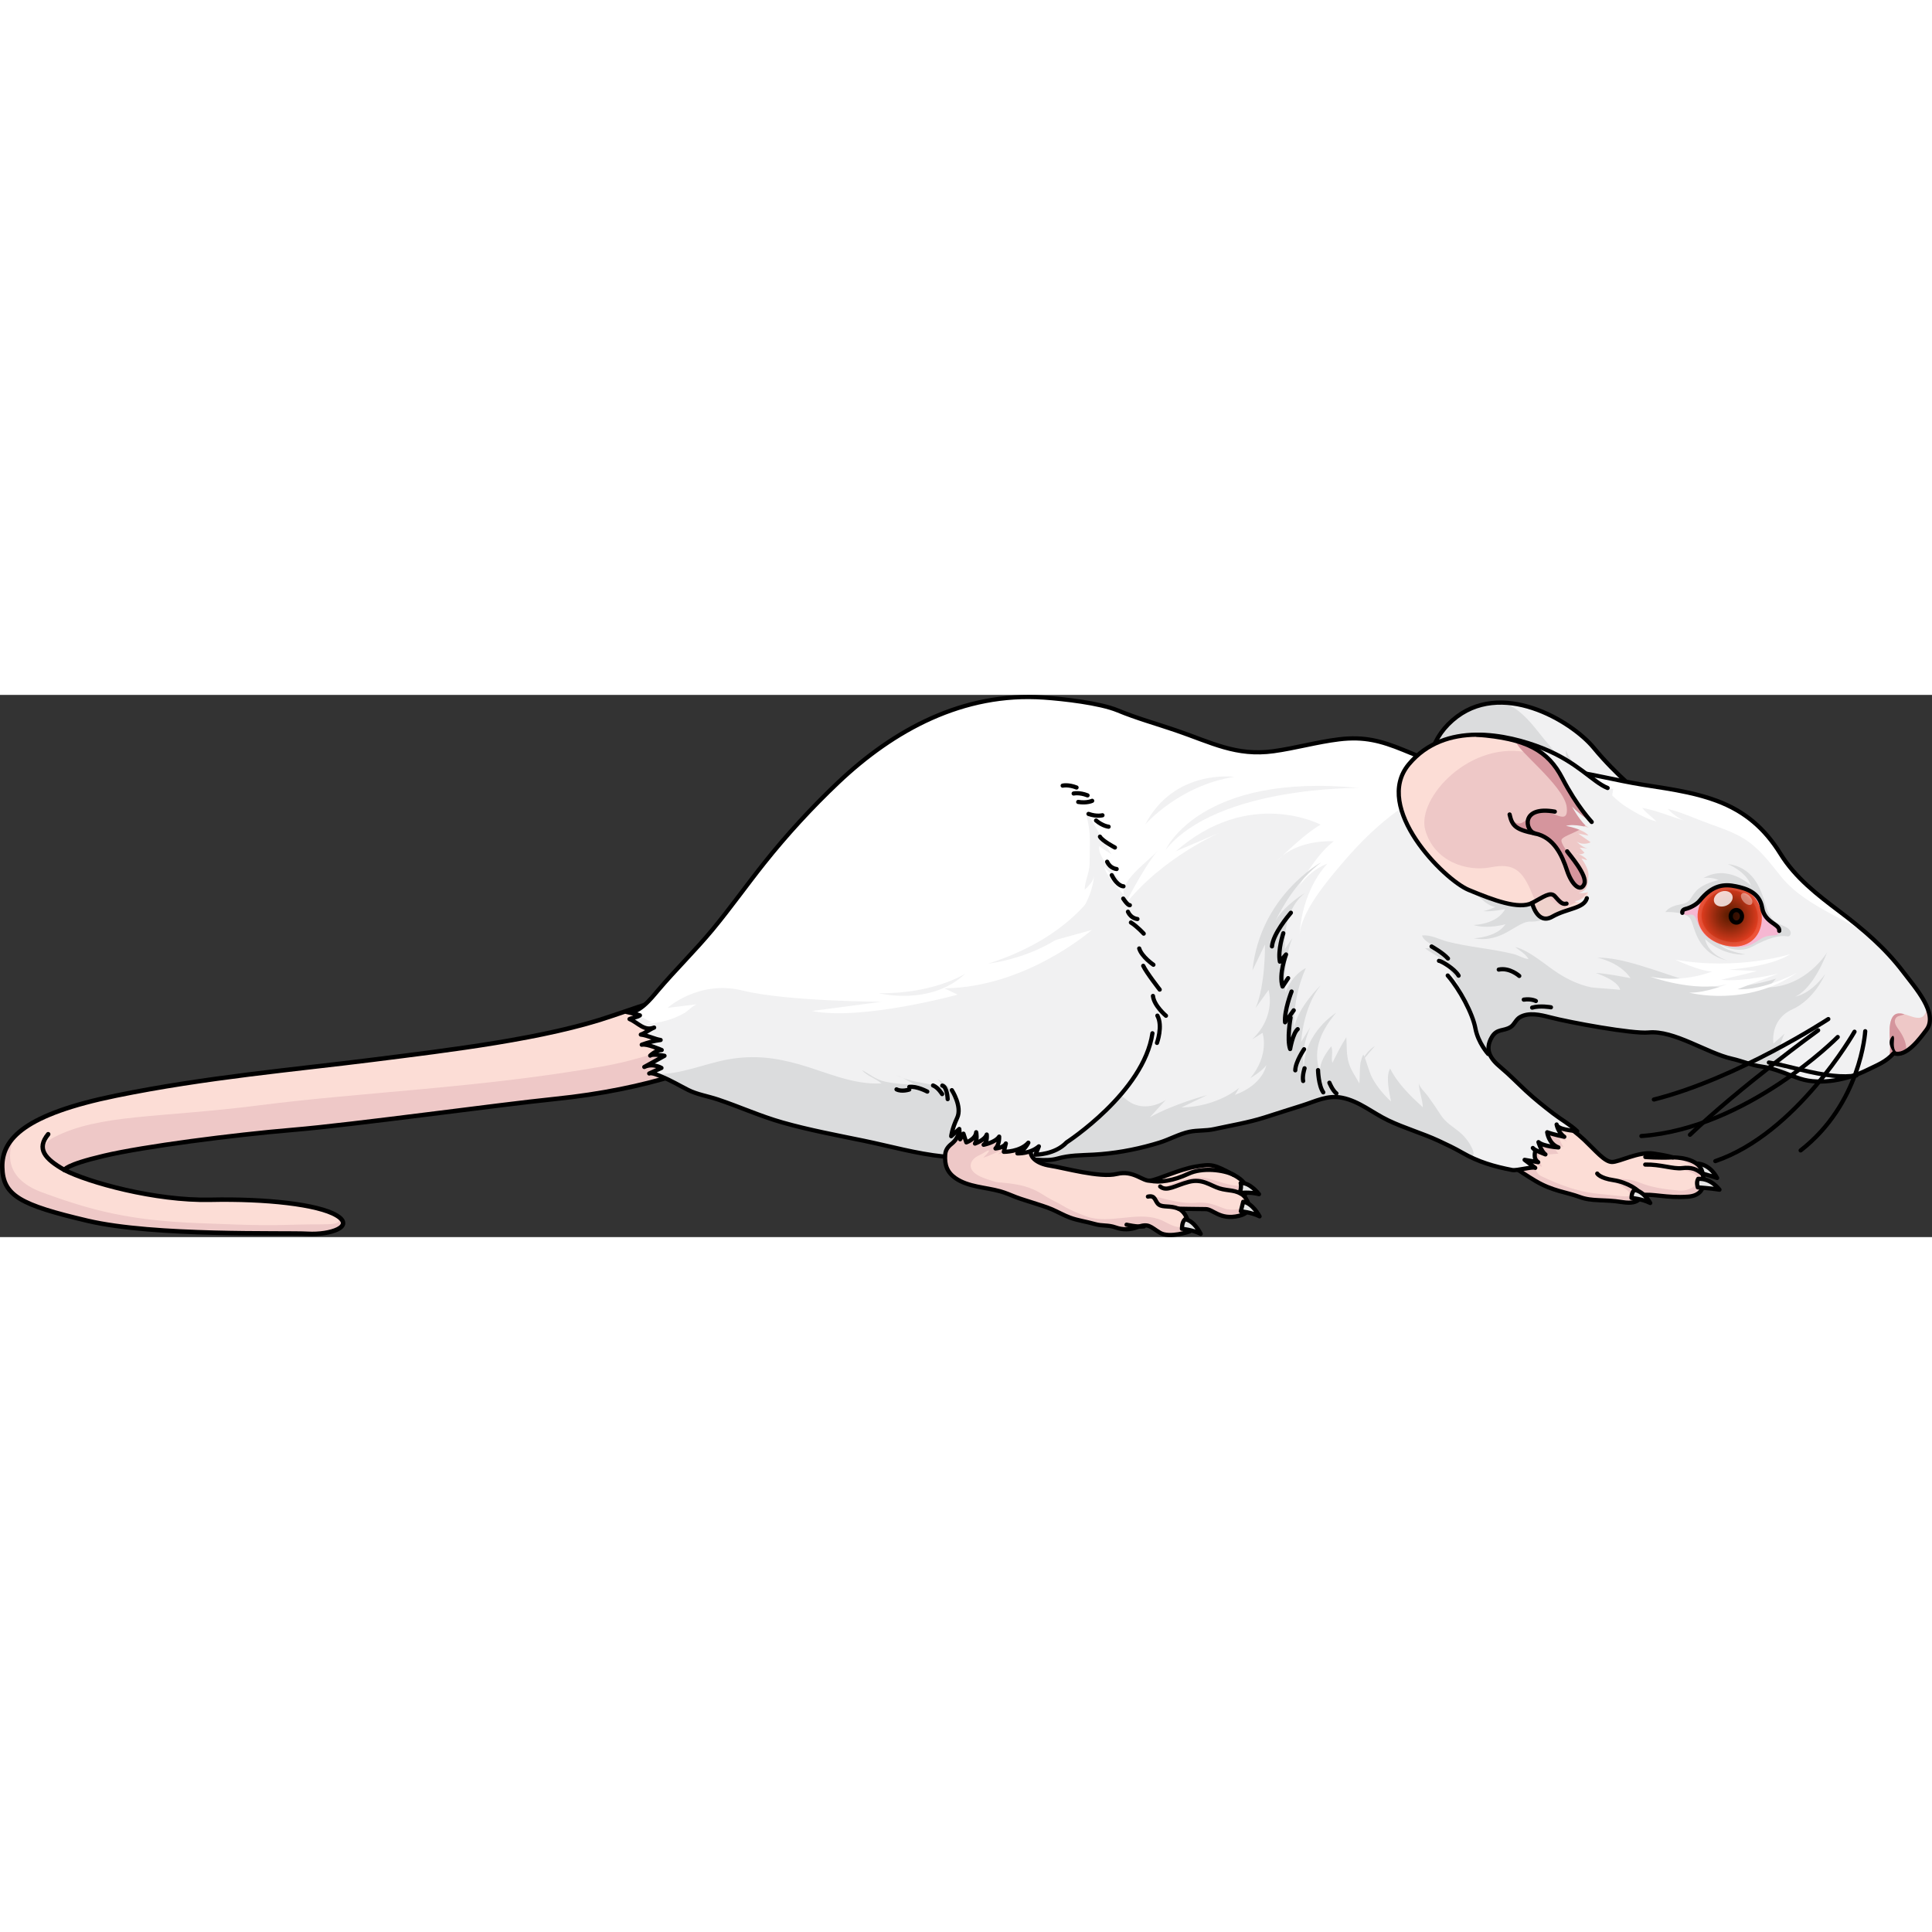 <?xml version="1.0" encoding="utf-8"?>
<!-- Created by: Science Figures, www.sciencefigures.org, Generator: Science Figures Editor -->
<!DOCTYPE svg PUBLIC "-//W3C//DTD SVG 1.1//EN" "http://www.w3.org/Graphics/SVG/1.1/DTD/svg11.dtd">
<svg version="1.1" id="Layer_1" xmlns="http://www.w3.org/2000/svg" xmlns:xlink="http://www.w3.org/1999/xlink" 
	 width="800px" height="800px" viewBox="0 0 459.982 129.088" enable-background="new 0 0 459.982 129.088"
	 xml:space="preserve">
<rect x="0" y="0" width="459.982" height="129.088" fill="#333333" stroke="none"/>
<g>
	<g>
		<g>
			<g>
				<path fill="#FCDDD6" d="M132.053,96.205c-13.44,1.371-47.849,6.138-62.217,7.341c-14.369,1.206-35.583,3.958-45.026,6.178
					c-9.444,2.215-9.46,3.393-9.46,3.393c5.605,2.902,21.54,7.366,34.72,7.086c13.177-0.28,25.63,1.075,30.06,3.727
					c4.432,2.65-1.48,4.686-6.886,4.371c-5.408-0.313-36.477,0.65-52.421-3.108c-15.945-3.757-20.15-5.936-20.287-12.76
					c-0.136-6.824,5.594-12.623,27.069-17.021c21.472-4.398,42.672-6.211,61.057-8.534c18.387-2.321,41.328-5.021,57.087-10.47
					c16.713-5.782,32.673-10.046,39.3-14.441l7.968,10.826C193.016,72.792,177.24,91.604,132.053,96.205z"/>
				<path fill="#EEC8C7" d="M143.418,88.457c-28.502,5.073-57.382,6.128-81.526,9.233c-24.145,3.098-38.117,2.024-49.066,7.648
					c-4.019,2.063-2.145,5.122,2.523,7.777c0,0,0.017-1.178,9.46-3.393c9.443-2.22,30.657-4.972,45.026-6.178
					c14.369-1.203,48.777-5.97,62.217-7.341c45.187-4.601,60.963-23.413,60.963-23.413l-4.089-5.554
					C183.509,71.733,166.671,84.318,143.418,88.457z"/>
				<path fill="#EEC8C7" d="M73.244,128.3c5.405,0.314,11.318-1.721,6.886-4.371c1.98,2.643-1.325,1.985-8.543,2.171
					s-8.807,0.308-24.816-0.356c-16.012-0.664-24.926-2.958-36.768-7.313c-8.233-3.027-8.652-8.59-6.521-13.325
					c-2.194,2.281-2.997,4.729-2.946,7.327c0.137,6.824,4.342,9.003,20.287,12.76C36.767,128.95,67.836,127.987,73.244,128.3z"/>
			</g>
			
				<path fill="none" stroke="#000000" stroke-width="1.065" stroke-linecap="round" stroke-linejoin="round" stroke-miterlimit="10" d="
				M132.053,96.205c-13.44,1.371-47.849,6.138-62.217,7.341c-14.369,1.206-35.583,3.958-45.026,6.178
				c-9.444,2.215-9.46,3.393-9.46,3.393c5.605,2.902,21.54,7.366,34.72,7.086c13.177-0.28,25.63,1.075,30.06,3.727
				c4.432,2.65-1.48,4.686-6.886,4.371c-5.408-0.313-36.477,0.65-52.421-3.108c-15.945-3.757-20.15-5.936-20.287-12.76
				c-0.136-6.824,5.594-12.623,27.069-17.021c21.472-4.398,42.672-6.211,61.057-8.534c18.387-2.321,41.328-5.021,57.087-10.47
				c16.713-5.782,32.673-10.046,39.3-14.441l7.968,10.826C193.016,72.792,177.24,91.604,132.053,96.205z"/>
			
				<path fill="none" stroke="#000000" stroke-width="1.065" stroke-linecap="round" stroke-linejoin="round" stroke-miterlimit="10" d="
				M15.349,113.116c-4.667-2.655-6.75-5.037-3.876-8.524"/>
		</g>
	</g>
	<g>
		<path fill="#DBDCDD" d="M391.334,24.328c0,0-6.567-5.26-11.871-11.712c-5.304-6.453-22.221-16.584-33.657-6.563
			c-11.438,10.02-2.725,26.415,2.163,29.48c4.889,3.064,30.063,6.771,30.063,6.771"/>
		<path fill="#F1F1F2" d="M379.463,12.616C375.766,8.118,366.425,1.84,357.231,1.84c0.865,0.188,1.703,0.423,2.329,0.737
			c2.962,1.484,5.328,4.495,7.339,7.044c2.245,2.846,5.157,5.753,6.802,8.93c-0.008-1.9-1.068-3.516-0.838-5.47
			c0.553,2.317,3.367,4.714,4.959,6.455c3.023,3.303,6.169,6.196,10.34,7.974c0.167,0.07,0.381,0.167,0.615,0.272l2.558-3.455
			C391.334,24.328,384.767,19.068,379.463,12.616z"/>
		<path fill="none" stroke="#000000" stroke-linecap="round" stroke-linejoin="round" stroke-miterlimit="10" d="M391.334,24.328
			c0,0-6.567-5.26-11.871-11.712c-5.304-6.453-22.221-16.584-33.657-6.563c-11.438,10.02-2.725,26.415,2.163,29.48
			c4.889,3.064,30.063,6.771,30.063,6.771"/>
	</g>
	<g>
		<path fill="#E5E5E5" stroke="#000000" stroke-linecap="round" stroke-linejoin="round" stroke-miterlimit="10" d="
			M403.835,113.562c0.025-0.123-0.219-1.173,0.443-1.973c3.082,0.352,4.455,3.309,4.547,3.426
			C406.783,114.307,403.835,113.562,403.835,113.562z"/>
		<path fill="#FCDDD6" d="M367.089,98.195c0,0,7.285,5.082,10.061,7.718c2.774,2.638,4.9,5.265,6.631,5.289
			c1.732,0.025,6.313-2.505,9.768-2.023c3.455,0.483,4.748,0.936,4.748,0.936s6.709-0.12,7.082,3.997c0,0,1.66,4.999-3.539,5.357
			c-5.199,0.359-8.212-0.767-11.247-0.379c0,0,0.183,2.385-4.351,1.669c-4.535-0.714-7.141-0.103-10.153-1.227
			c-3.014-1.126-6.474-1.393-10.548-3.832c-4.076-2.438-7.93-5.306-7.93-5.306L367.089,98.195z"/>
		<path fill="#EEC8C7" d="M357.611,110.395l5.103-6.566c0.493-0.534,0.843-0.912,0.907-0.985c0.218-0.247,4.59-1.543,6.848-2.226
			c0.508,0.373,1.043,0.768,1.586,1.174c0.008,1.117,0.096,3.511,0.691,4.236c0.045,0.056,0.092,0.102,0.145,0.135
			c0.941,0.631-1.746-0.88-1.746-0.88s0.639,1.909,1.061,2.2c0.424,0.291-2.799-0.325-2.799-0.325l1.633,2.068
			c0,0-3.951,0.371-4.519,0.174c-0.567-0.2,0.577,2.955,0.577,2.955l-1.939-0.742c0,0,0.348,2.335,1.811,2.974
			c1.464,0.641,7.078,3.573,13.488,4.187c6.408,0.616,8.02,1.066,7.607-0.08c-0.411-1.146-4.848-3.396-4.848-3.396
			s4.049-0.465,7.025,0.766c2.977,1.232,6.298,1.661,9.479,1.943c3.182,0.284,5.595-2.248,4.094-3.648
			c-1.502-1.401-6.725-1.855-6.725-1.855s4.049-0.465,5.236-0.496c0.905-0.022-2.151-1.281-3.672-1.886
			c1.381,0.044,6.402,0.442,6.725,3.992c0,0,1.66,4.999-3.539,5.357c-5.199,0.359-8.212-0.767-11.247-0.379
			c0,0,0.183,2.385-4.351,1.669c-4.535-0.714-7.141-0.103-10.153-1.227c-3.014-1.126-6.474-1.393-10.548-3.832
			C361.464,113.263,357.611,110.395,357.611,110.395z"/>
		<path fill="none" stroke="#000000" stroke-linecap="round" stroke-linejoin="round" stroke-miterlimit="10" d="M367.089,98.195
			c0,0,7.285,5.082,10.061,7.718c2.774,2.638,4.9,5.265,6.631,5.289c1.732,0.025,6.313-2.505,9.768-2.023
			c3.455,0.483,4.748,0.936,4.748,0.936s6.709-0.12,7.082,3.997c0,0,1.66,4.999-3.539,5.357c-5.199,0.359-8.212-0.767-11.247-0.379
			c0,0,0.183,2.385-4.351,1.669c-4.535-0.714-7.141-0.103-10.153-1.227c-3.014-1.126-6.474-1.393-10.548-3.832
			c-4.076-2.438-7.93-5.306-7.93-5.306L367.089,98.195z"/>
		<path fill="none" stroke="#000000" stroke-linecap="round" stroke-linejoin="round" stroke-miterlimit="10" d="M390.592,119.09
			c0.016-1.082-3.2-3.075-6.44-3.554c-3.239-0.48-3.872-1.571-3.872-1.571"/>
		<path fill="none" stroke="#000000" stroke-linecap="round" stroke-linejoin="round" stroke-miterlimit="10" d="M398.296,110.114
			c-3.395,0.166-6.564-0.095-6.564-0.095"/>
		<path fill="none" stroke="#000000" stroke-linecap="round" stroke-linejoin="round" stroke-miterlimit="10" d="M405.378,114.111
			c-1.424-1.248-2.716-1.699-4.885-1.442c-2.166,0.259-5.18-0.939-8.787-0.847"/>
		<path fill="#F1F1F2" d="M401.857,23.24c2.334,0.511,4.637,1.138,6.875,1.971c6.718,2.501,11.441,6.595,15.191,12.651
			c3.504,5.656,8.788,9.732,14.026,13.684c5.653,4.264,10.864,8.696,15.167,14.372c2.811,3.709,8.49,9.965,5.537,13.845
			c-1.458,1.915-4.785,6.648-7.777,5.529c-1.826,2.101-3.948,2.838-6.412,4.057c-4.402,2.179-10.96,3.603-15.798,2.052
			c-3.083-0.985-6.012-2.482-9.253-2.912c-2.438-0.324-4.672-1.329-7.078-1.868c-5.967-1.338-13.775-6.838-19.865-6.247
			c-3.74,0.364-18.621-2.35-23.525-3.634c-2.158-0.566-4.998-1.227-7.068-0.01c-0.991,0.583-1.322,1.788-2.231,2.354
			c-1.657,1.035-3.255,0.328-4.458,2.38c-1.834,3.128-0.238,5.261,2.094,7.206c2.126,1.773,4.013,3.746,6.045,5.627
			c2.039,1.887,4.215,3.623,6.416,5.319c1.85,1.428,4.068,2.665,5.76,4.253c-0.93-0.106-4.682-0.38-4.892-1.587
			c0.014,0.076,0.347,1.901,1.833,2.925c0,0-2.722-0.552-4.077-1.083c0,0,0.3,2.733,2.677,3.619c0,0-3.577-0.222-4.756-1.262
			c0,0,0.65,2.227,1.661,2.923c0,0-2.374-0.888-2.878-1.405c-0.503-0.519,0.504,0.518,0.504,0.518s-0.709,1.867,0.645,2.738
			l-3.232-0.559c0,0,2.52,1.905,2.529,1.913c-0.508-0.384-4.4,0.716-5.462,0.514c-4.302-0.826-8.128-1.939-11.907-4.123
			c-1.805-1.042-3.729-1.962-5.619-2.835c-3.912-1.809-8.12-3-12.008-4.86c-3.725-1.782-6.918-4.577-10.967-5.387
			c-3.541-0.708-6.271,0.831-9.634,1.877c-2.962,0.92-5.882,1.866-8.846,2.811c-3.863,1.229-8.037,1.905-12.003,2.776
			c-1.953,0.431-3.939,0.236-5.844,0.625c-2.407,0.491-4.806,1.852-7.172,2.583c-0.53,0.162-1.063,0.32-1.598,0.473
			c-4.574,1.296-9.29,2.133-14.038,2.395c-3.103,0.17-5.692,0.1-8.671,0.941c-2.941,0.831-6.75-0.039-9.828-0.149
			c-5.789-0.206-11.592,0.233-17.369-0.358c-6.402-0.659-12.61-2.444-18.896-3.742c-6.486-1.337-12.954-2.535-19.336-4.341
			c-5.276-1.492-10.237-3.753-15.42-5.49c-2.315-0.775-4.943-1.187-7.078-2.27c-2.042-1.035-4.114-2.267-6.26-3.147
			c-0.581-0.236-2.321-1.07-2.994-0.766c0.02-0.01,2.917-1.321,2.917-1.321s-2.027-1.225-4.089-0.23l4.812-2.658
			c0,0-2.891-0.554-3.408-0.049c0,0,1.381-1.345,2.746-1.325c0,0-3.557-1.587-4.755-1.263c1.458-0.543,2.95-0.939,4.497-1.127
			c-1.417-0.212-3.086-1.103-4.719-1.286c1.13-0.399,2.057-1.227,3.172-1.674c-2.414,0.933-3.821-1.178-5.861-2.027
			c0.8-0.36,1.814-0.396,2.479-0.881c-1.001-0.343-2.129-0.538-3.179-0.804c2.777,0.698,5.87-3.24,7.386-5.034
			c4.223-4.997,8.929-9.559,13.099-14.601c4.248-5.137,8.102-10.582,12.252-15.794c5.397-6.78,11.332-13.237,17.622-19.2
			c13.194-12.506,29.733-21.563,48.989-20.23c4.627,0.32,13.33,1.297,17.569,3.054c4.521,1.876,9.245,3.18,13.868,4.761
			c8.449,2.89,14.361,6.186,23.25,4.96c5.236-0.722,10.342-2.193,15.592-2.831c5.947-0.721,9.976,0.356,15.357,2.551
			c3.193,1.304,6.383,2.633,9.467,4.184c3.324,1.671,4.457,2.492,8.275,2.037c6.701-0.797,13.33-2.328,20.113-1.49
			c6.434,0.794,12.713,2.502,19.109,3.525C394.693,21.95,398.31,22.463,401.857,23.24z"/>
		<path fill="#EEC8C7" d="M458.917,74.603c-0.375,0.753-0.578,1.632-1.173,2.012c-2.112,1.351-6.127-2.941-7.47,0.74
			c-0.918,2.519,0.154,6.22-0.479,8.832l0.061,0.108c0.348-0.302,0.69-0.624,1.02-1.003c2.992,1.119,6.319-3.614,7.777-5.529
			C459.771,78.294,459.651,76.483,458.917,74.603z"/>
		<path fill="#D5959D" d="M453.794,84.84c0.292-1.572-0.601-3.481-1.432-4.7c-0.74-1.088-1.811-2.275-0.847-3.361
			c0.392-0.442,1.354-0.43,1.892-0.756c-1.314-0.362-2.51-0.373-3.133,1.332c-0.918,2.519,0.154,6.22-0.479,8.832l0.061,0.108
			c0.348-0.302,0.69-0.624,1.02-1.003C451.837,85.652,452.835,85.402,453.794,84.84z"/>
		<path fill="#FFFFFF" d="M444.71,57.017c-2.158-1.902-4.416-3.704-6.761-5.471c-5.238-3.951-10.522-8.027-14.026-13.684
			c-3.75-6.057-8.474-10.15-15.191-12.651c-2.238-0.833-4.541-1.46-6.875-1.971c-3.547-0.777-7.164-1.29-10.729-1.859
			c-3.815-0.611-7.592-1.463-11.383-2.223c1.09,2.016,4.823,5.713,6.771,7.048c2.032,1.39,5.409,3.34,7.845,3.939
			c-1.053-1.123-2.461-2.067-3.358-3.232c3.224,0.507,6.95,2.145,9.985,2.979c-1.432-0.476-2.871-1.682-3.945-2.746
			c3.414,0.787,6.803,2.418,10.1,3.599c2.66,0.952,5.529,1.937,7.939,3.409c3.848,2.353,6.177,5.676,8.953,9.081
			c3.221,3.953,7.436,6.465,11.874,8.879C438.818,53.693,441.882,55.22,444.71,57.017z"/>
		<path fill="#DBDCDD" d="M414.251,87.137c0.717,0.215,1.43,0.444,2.145,0.657c0.014,0.005,0.027,0.009,0.041,0.013
			c0.533,0.018,1.066,0.055,1.604,0.141c1.76,0.277,3.444,0.823,5.106,1.448c0.196,0.065,0.391,0.145,0.587,0.213
			c0.009,0.003,0.017,0.007,0.025,0.009c0.521,0.185,1.041,0.376,1.56,0.572c0.022,0.009,0.044,0.017,0.067,0.025
			c0.525,0.199,1.051,0.397,1.578,0.592c0.019,0.008,0.036,0.014,0.055,0.02c-0.223-0.143-0.445-0.286-0.645-0.449
			c-4.806-3.919-1.48-9.748-1.48-9.748l-2.668,2.394c0,0-0.932-5.687,4.473-8.142c5.407-2.456,7.82-8.398,7.82-8.398
			s-3.002,4.516-7.17,5.368c0,0,3.971-1.16,7.65-10.528c0,0-4.877,8.035-13.999,8.31l1.853-2.103c0,0-10.692,3.798-19.871,0.932
			c-9.178-2.869-16.733-6.018-22.713-5.9c0,0,5.355,0.989,7.935,4.877c0,0-6.062-1.203-8.29-1.235c0,0,5.342,1.698,5.818,4.033
			c-0.021-0.104-6.264-0.485-6.848-0.605c-2.828-0.584-5.438-1.791-7.865-3.341c-3.032-1.934-6.779-5.408-10.287-6.276
			c1.069,0.865,2.514,1.648,3.187,2.874c-1.116-0.054-2.398-0.912-3.551-1.196c-5.324-1.319-10.528-1.604-15.812-2.978
			c-1.975-0.513-3.91-1.689-5.992-1.43c0.637,1.897,3.815,2.486,5.012,4.115c-1.254-0.79-2.766-1.194-4.274-1.083
			c1.16,1.009,2.675,1.563,3.812,2.59c1.268,1.146,2.113,2.697,2.986,4.127c1.092,1.792,1.974,3.59,2.681,5.579
			c1.022,2.874,1.77,5.865,3.2,8.537c0.609,1.136,1.523,2.653,2.593,4.063c-0.341-1.093-0.226-2.314,0.614-3.747
			c1.203-2.052,2.801-1.345,4.458-2.38c0.909-0.566,1.24-1.771,2.231-2.354c2.07-1.217,4.91-0.557,7.068,0.01
			c2.794,0.731,8.822,1.926,14.186,2.752c0.416-0.099,0.854-0.135,1.326-0.077c2.894,0.35,5.67,0.992,8.646,0.896
			c5.885-0.581,13.471,5.019,19.232,6.311c0.642,0.145,1.271,0.321,1.893,0.509C414.236,87.132,414.244,87.135,414.251,87.137z"/>
		<g>
			<g>
				<g>
					<path fill="#FFFFFF" d="M349.57,39.596c1.421,0.401,2.992,1.846,4.453,1.909c3.203,0.141,5.15-2.832,5.701-5.59
						c1.193-5.978,0.725-11.806-0.734-17.55c-2.359,0.327-4.717,0.7-7.084,0.98c-3.818,0.455-4.951-0.366-8.275-2.037
						c-3.084-1.551-6.273-2.88-9.467-4.184c-5.382-2.195-9.41-3.272-15.357-2.551c-5.25,0.638-10.355,2.109-15.592,2.831
						c-8.889,1.226-14.801-2.07-23.25-4.96c-4.623-1.581-9.348-2.885-13.868-4.761c-4.239-1.757-12.942-2.734-17.569-3.054
						c-19.256-1.332-35.795,7.724-48.989,20.23c-6.29,5.963-12.224,12.42-17.622,19.2c-4.15,5.212-8.005,10.657-12.252,15.794
						c-4.169,5.042-8.875,9.604-13.099,14.601c-1.307,1.545-3.784,4.678-6.221,5.069c0.165,0.127,0.344,0.247,0.532,0.362
						c0.507,0.119,1.01,0.245,1.482,0.406c-0.102,0.072-0.224,0.122-0.34,0.179c0.324,0.138,0.666,0.271,1.042,0.396
						c0.404,0.133,1.877,1.08,2.189,1.003c-0.431,0.107-0.906,0.22-1.197,0.451c3.161-0.233,6.066-0.998,8.845-2.546
						c0.75-0.419,2.306-2.032,3.116-2.132c-0.015,0.002-7.083,0.875-7.083,0.875c-0.148,0.135,7.321-6.745,17.864-4.134
						c10.45,2.59,33.131,2.672,33.131,2.672l-16.617,2.2c11.917,2.365,34.69-3.892,34.69-3.892l-3.148-1.509
						c19.513-0.207,35.077-13.885,35.077-13.885s-10.034,2.779-10.041,2.781c2.743-0.759,5.583-4.197,7.143-6.544
						c1.755-2.64,3.226-5.969,3.435-9.167c-0.084,1.249-1.283,2.482-2.199,3.336c-0.04-1.974,1.091-3.93,1.146-6.047
						c0.043-1.669,0.048-3.343,0.072-5.015c0.041-2.873-0.335-5.212-1.215-7.813c2.41,3.154,4.209,7.2,6.404,10.49
						c-0.963-0.609-2.039-1.307-2.971-1.977c-0.437,2.623,3.787,6.559,5.279,8.51c-1.575-0.979-3.057-2.196-4.043-3.684
						c0.26,2.265,3.504,5.237,4.895,7.193c-2.196-3.091,6.236-9.004,7.729-10.863c-3.724,4.58-7.745,12.815-7.745,12.815
						c8.943-11.335,22.688-17.235,22.688-17.235l-10.553,4.483c17.538-15.357,34.48-6.333,34.48-6.333
						c-2.793,1.519-6.963,5.346-9.151,7.441c4.897-3.998,12.265-3.493,12.265-3.493c-4.438,3.35-8.201,10.61-8.201,10.61
						c2.986-4.102,6.661-5.268,6.661-5.268c-6.691,7.463-6.592,17.464-6.592,17.466c-0.058-5.675,6.784-13.603,10.222-17.646
						c3.979-4.678,8.378-9.057,13.383-12.634c3.634-2.596,6.193,2.527,7.344,5.085c1.084,2.411,0.705,4.085,3.228,5.619
						C345.566,39.288,347.426,38.992,349.57,39.596z"/>
					<path fill="#FFFFFF" d="M303.816,39.775c0.453-0.533,0.944-1.006,1.464-1.431C304.388,39.199,303.816,39.775,303.816,39.775z"
						/>
				</g>
				<g>
					<path fill="#DBDCDD" d="M425.509,57.484c0.92,0.166,1.539-1.396-0.574-2.338c-2.113-0.943-3.324-1.366-4.391-4.622
						c-1.068-3.259-2.398-9.356-9.174-10.265c0,0,4.531,1.89,5.499,5.145c0,0-5.397-5.244-11.323-1.784c0,0,1.729-0.38,3.641,0.458
						c0,0-3.76,0.757-5.408,2.657s-1.154,2.72-3.896,3.187c-2.74,0.467-3.369,1.775-3.369,1.775s5.07-0.231,6.055,1.809
						c0.982,2.042,1.503,8.128,8.775,9.752c0,0-4.543-1.181-5.398-5.145c0,0,3.793,4.008,9.675,3.687c0,0-4.954-0.78-6.245-2.521
						c0,0,4.114,2.694,7.895,0.621C421.047,57.825,423.689,57.153,425.509,57.484z"/>
					<path fill="#DBDCDD" d="M372.189,51.047c0,0-4.372,3.111-7.688,2.919c-3.316-0.19-6.713,5.242-13.618,3.988
						c0,0,5.484-0.21,7.55-3.353c0,0-4.202,1.236-7.648,0.177c0,0,5.627-0.062,7.555-3.786c0,0-3.039,0.677-5.201,0.503
						c0,0,3.62-0.814,4.07-2.105c0,0-0.487,3.744-6.595-2.835c-6.109-6.581-8.116-17.574-8.116-17.574l18.352,8.054L372.189,51.047z
						"/>
					<g>
						<path fill="#DBDCDD" d="M340.115,95.846c0.068-0.151,0.139-0.285,0.213-0.378C340.328,95.468,340.248,95.609,340.115,95.846z"
							/>
						<path fill="#DBDCDD" d="M327.37,83.597c0,0-1.661,1.855-3.604,4.272C324.751,85.979,325.942,84.412,327.37,83.597z"/>
						<path fill="#DBDCDD" d="M224.161,105.347l1.344-0.566C225.505,104.78,225.062,105.073,224.161,105.347z"/>
						<g>
							<path fill="#DBDCDD" d="M350.525,108.046c-0.609-1.396-1.721-2.842-2.868-3.827c-1.64-1.408-3.337-2.249-4.554-4.095
								c-0.082-0.124-0.164-0.251-0.248-0.375c-0.963-1.459-1.937-2.919-2.976-4.322c-0.671-0.906-1.802-1.882-2.097-2.933
								c0.104,1.905,0.91,3.826,0.979,5.701c-2.858-2.629-6.041-5.683-7.794-9.249c-1.106,1.924-0.187,5.793,0.224,7.857
								c-1.654-1.483-3.363-3.539-4.41-5.481c-0.973-1.808-1.326-3.994-2.189-5.716c-1.106,2.144-0.738,4.597-0.947,6.906
								c-0.857-1.607-1.953-3.054-2.505-4.835c-0.64-2.063-0.446-4.069-0.599-6.161c-1.23,1.878-2.275,3.982-3.312,6.094
								c-0.391-1.209,0.254-2.771-0.29-3.945c-1.383,1.781-2.684,3.725-2.719,6.071c-1.805-5.462,0.416-9.864,3.887-14.063
								c0,0-7.568,4.651-7.691,13.162c0,0-0.947-4.197,1.584-9.789l-2.215,3.576c0,0,0.406-8.218,4.664-13.493
								c0,0-5.41,5.114-6.348,10.15c0,0-0.476-6.932,2.801-14.24c0,0-3.191,1.396-4.844,5.845c0,0-0.764-7.08,1.629-12.96
								l-1.769,2.57c0,0-0.881-8.955,4.81-13.347c0,0-4.775,2.736-7.051,6.63c1.543-3.17,5.166-9.599,10.906-13.931
								c0,0-14.541,7.868-16.383,25.73l2.973-6.159c0,0,0.15,9.667-2.236,15.113l3.091-4.282c0,0,1.93,6.23-3.92,11.773l2.474-1.553
								c0,0,1.805,5.075-2.895,10.778c0,0,3.055-1.831,3.797-3.12c0,0-0.645,4.608-7.461,7.106l1.035-1.716
								c0,0-5.115,4.542-13.773,4.707l6.102-2.941c0,0-7.82,2.051-13.637,5.284l3.811-4.127c-2.547,1.621-5.943,2.225-8.695,0.414
								c-0.65-0.428-1.304-1.071-2.084-1.438c-1.504-0.705-3.172-0.849-4.678-0.063c-2.452,1.282-5.256,3.037-7.272,4.952
								c-3.949,3.746-8.191,7.49-13.522,9.028l6.699-4.376c0,0-6.695,4.087-13.184,3.994c0,0,5.798-1.937,7.856-4.647
								c-3.673,1.563-12.957,5.543-15.38,0.699c-0.839-1.679,0.077-3.281,0.448-4.938c0.867-3.874-1.079-6.862-4.501-8.526
								c0.541,0.496,1.065,1.275,1.454,1.936c-3.114-0.982-6.599-1.096-9.713-2.237c0.959,0.464,1.91,1.004,2.75,1.568
								c-2.376-0.094-4.596-0.224-6.918-0.711c-2.332-0.488-3.67-1.756-5.622-2.788c1.223,1.435,3.266,1.973,4.66,3.192
								c-6.827,0.367-13.057-2.672-19.475-4.507c-5.765-1.65-10.947-2.271-16.883-1.232c-5.826,1.018-11.641,3.778-17.613,3.488
								c0.661,0.202,1.349,0.518,1.675,0.65c2.146,0.881,4.218,2.112,6.26,3.147c2.135,1.083,4.763,1.494,7.078,2.27
								c5.183,1.737,10.145,3.998,15.42,5.49c6.382,1.806,12.851,3.004,19.336,4.341c6.286,1.298,12.494,3.083,18.896,3.742
								c5.776,0.592,11.58,0.152,17.369,0.358c2.961,0.105,5.786,0.374,8.667,0.387c0.398-0.055,0.787-0.132,1.161-0.237
								c2.979-0.842,5.568-0.771,8.671-0.941c4.748-0.262,9.464-1.099,14.038-2.395c0.535-0.152,1.067-0.311,1.598-0.473
								c2.366-0.731,4.765-2.092,7.172-2.583c1.904-0.389,3.891-0.194,5.844-0.625c3.966-0.871,8.14-1.547,12.003-2.776
								c2.964-0.944,5.884-1.891,8.846-2.811c3.362-1.046,6.093-2.585,9.634-1.877c4.049,0.81,7.242,3.604,10.967,5.387
								c3.888,1.86,8.096,3.052,12.008,4.86c1.891,0.873,3.814,1.793,5.619,2.835c0.594,0.345,1.189,0.652,1.787,0.946
								C350.822,109.801,351.133,109.439,350.525,108.046z"/>
							<path fill="#DBDCDD" d="M214.987,91.239c-0.548-0.265-1.099-0.513-1.636-0.712C213.88,90.809,214.43,91.035,214.987,91.239z"
								/>
						</g>
					</g>
				</g>
			</g>
			<path fill="#FFFFFF" d="M426.224,61.724c0,0-12.496,3.967-27.336,1.316c0,0,5.813,2.766,8.739,2.808c0,0-6.626,2.831-14.65,1.252
				c0,0,10.433,3.809,18.269,1.727c0,0-4.91,2.124-9.055,2.064c0,0,13.605,3.61,25.677-4.752c0,0-7.867,4.275-14.202,3.942
				l9.81-3.762c0,0-8.323,2.076-13.681,1.511l8.568-2.072l-6.826-0.343C411.537,65.415,421.56,64.798,426.224,61.724z"/>
		</g>
		<path fill="none" stroke="#000000" stroke-linecap="round" stroke-linejoin="round" stroke-miterlimit="10" d="M401.857,23.24
			c2.334,0.511,4.637,1.138,6.875,1.971c6.718,2.501,11.441,6.595,15.191,12.651c3.504,5.656,8.788,9.732,14.026,13.684
			c5.653,4.264,10.864,8.696,15.167,14.372c2.811,3.709,8.49,9.965,5.537,13.845c-1.458,1.915-4.785,6.648-7.777,5.529
			c-1.826,2.101-3.948,2.838-6.412,4.057c-4.402,2.179-10.96,3.603-15.798,2.052c-3.083-0.985-6.012-2.482-9.253-2.912
			c-2.438-0.324-4.672-1.329-7.078-1.868c-5.967-1.338-13.775-6.838-19.865-6.247c-3.74,0.364-18.621-2.35-23.525-3.634
			c-2.158-0.566-4.998-1.227-7.068-0.01c-0.991,0.583-1.322,1.788-2.231,2.354c-1.657,1.035-3.255,0.328-4.458,2.38
			c-1.834,3.128-0.238,5.261,2.094,7.206c2.126,1.773,4.013,3.746,6.045,5.627c2.039,1.887,4.215,3.623,6.416,5.319
			c1.85,1.428,4.068,2.665,5.76,4.253c-0.93-0.106-4.682-0.38-4.892-1.587c0.014,0.076,0.347,1.901,1.833,2.925
			c0,0-2.722-0.552-4.077-1.083c0,0,0.3,2.733,2.677,3.619c0,0-3.577-0.222-4.756-1.262c0,0,0.65,2.227,1.661,2.923
			c0,0-2.374-0.888-2.878-1.405c-0.503-0.519,0.504,0.518,0.504,0.518s-0.709,1.867,0.645,2.738l-3.232-0.559
			c0,0,2.52,1.905,2.529,1.913c-0.508-0.384-4.4,0.716-5.462,0.514c-4.302-0.826-8.128-1.939-11.907-4.123
			c-1.805-1.042-3.729-1.962-5.619-2.835c-3.912-1.809-8.12-3-12.008-4.86c-3.725-1.782-6.918-4.577-10.967-5.387
			c-3.541-0.708-6.271,0.831-9.634,1.877c-2.962,0.92-5.882,1.866-8.846,2.811c-3.863,1.229-8.037,1.905-12.003,2.776
			c-1.953,0.431-3.939,0.236-5.844,0.625c-2.407,0.491-4.806,1.852-7.172,2.583c-0.53,0.162-1.063,0.32-1.598,0.473
			c-4.574,1.296-9.29,2.133-14.038,2.395c-3.103,0.17-5.692,0.1-8.671,0.941c-2.941,0.831-6.75-0.039-9.828-0.149
			c-5.789-0.206-11.592,0.233-17.369-0.358c-6.402-0.659-12.61-2.444-18.896-3.742c-6.486-1.337-12.954-2.535-19.336-4.341
			c-5.276-1.492-10.237-3.753-15.42-5.49c-2.315-0.775-4.943-1.187-7.078-2.27c-2.042-1.035-4.114-2.267-6.26-3.147
			c-0.581-0.236-2.321-1.07-2.994-0.766c0.02-0.01,2.917-1.321,2.917-1.321s-2.027-1.225-4.089-0.23l4.812-2.658
			c0,0-2.891-0.554-3.408-0.049c0,0,1.381-1.345,2.746-1.325c0,0-3.557-1.587-4.755-1.263c1.458-0.543,2.95-0.939,4.497-1.127
			c-1.417-0.212-3.086-1.103-4.719-1.286c1.13-0.399,2.057-1.227,3.172-1.674c-2.414,0.933-3.821-1.178-5.861-2.027
			c0.8-0.36,1.814-0.396,2.479-0.881c-1.001-0.343-2.129-0.538-3.179-0.804c2.777,0.698,5.87-3.24,7.386-5.034
			c4.223-4.997,8.929-9.559,13.099-14.601c4.248-5.137,8.102-10.582,12.252-15.794c5.397-6.78,11.332-13.237,17.622-19.2
			c13.194-12.506,29.733-21.563,48.989-20.23c4.627,0.32,13.33,1.297,17.569,3.054c4.521,1.876,9.245,3.18,13.868,4.761
			c8.449,2.89,14.361,6.186,23.25,4.96c5.236-0.722,10.342-2.193,15.592-2.831c5.947-0.721,9.976,0.356,15.357,2.551
			c3.193,1.304,6.383,2.633,9.467,4.184c3.324,1.671,4.457,2.492,8.275,2.037c6.701-0.797,13.33-2.328,20.113-1.49
			c6.434,0.794,12.713,2.502,19.109,3.525C394.693,21.95,398.31,22.463,401.857,23.24z"/>
		<path d="M450.902,85.278c-0.584-0.957-1.393-2.23-0.811-3.398c0.583-1.168,0.855-0.686,0.859,0.013
			c0.002,0.695-0.464,2.735,1.047,3.54L450.902,85.278z"/>
		<g>
			<path fill="#F6B7D2" d="M404.691,48.978c-0.911,1.134-1.514,1.361-3.115,1.865c-1.596,0.504-1.281,1.325-0.331,1.526
				c0.954,0.201,1.858-0.702,2.563,0.959c0.708,1.663,1.414,5.09,7.141,6.377c5.728,1.289,6.98-1.22,9.085-2.039
				c2.104-0.818,3.371,0.194,3.575-1.48c0.206-1.675-3.473-1.858-4.066-5.514c-0.598-3.656-3.85-4.591-6.225-5.092
				C410.58,45.003,407.751,45.168,404.691,48.978z"/>
			
				<radialGradient id="SVGID_1_" cx="412.498" cy="47.768" r="7.45" gradientTransform="matrix(1 0.014 -0.014 1 0.055 -1.042)" gradientUnits="userSpaceOnUse">
				<stop  offset="0" style="stop-color:#591B00"/>
				<stop  offset="0.144" style="stop-color:#671F03"/>
				<stop  offset="0.419" style="stop-color:#8D280C"/>
				<stop  offset="0.791" style="stop-color:#C9371A"/>
				<stop  offset="1" style="stop-color:#EE4023"/>
			</radialGradient>
			<path fill="url(#SVGID_1_)" d="M419.353,54.497c-0.672,3.991-4.063,6.122-8.404,5.208c-4.34-0.912-7.352-4.221-6.682-8.212
				c0.668-3.989,4.712-6.825,9.051-5.913C417.661,46.494,420.021,50.509,419.353,54.497z"/>
			<path opacity="0.1" fill="#FFFFFF" d="M413.318,45.58c-4.339-0.912-8.383,1.924-9.051,5.913c-0.67,3.991,2.342,7.3,6.682,8.212
				c4.342,0.914,7.732-1.217,8.404-5.208C420.021,50.509,417.661,46.494,413.318,45.58z M411.122,58.681
				c-3.978-0.837-6.468-3.777-5.93-6.993c0.594-3.534,4.235-5.863,7.956-5.081c3.617,0.761,5.891,4.071,5.283,7.698
				C417.857,57.719,414.918,59.479,411.122,58.681z"/>
			<path opacity="0.5" d="M414.718,52.991c-0.137,0.811-0.834,1.344-1.564,1.19c-0.732-0.155-1.211-0.934-1.076-1.746
				c0.136-0.811,0.835-1.344,1.567-1.19C414.376,51.397,414.855,52.181,414.718,52.991z"/>
			<path fill="none" stroke="#000000" stroke-linecap="round" stroke-linejoin="round" stroke-miterlimit="10" d="M414.718,52.991
				c-0.137,0.811-0.834,1.344-1.564,1.19c-0.732-0.155-1.211-0.934-1.076-1.746c0.136-0.811,0.835-1.344,1.567-1.19
				C414.376,51.397,414.855,52.181,414.718,52.991z"/>
			<path opacity="0.8" fill="#FFFFFF" d="M412.484,47.888c0.232,0.957-0.568,2.023-1.78,2.384c-1.214,0.357-2.388-0.129-2.62-1.087
				c-0.232-0.959,0.568-2.025,1.783-2.383C411.08,46.442,412.25,46.93,412.484,47.888z"/>
			<path opacity="0.4" fill="#FFFFFF" d="M417.08,49.776c-0.336,0.432-1.16,0.249-1.834-0.405c-0.672-0.654-0.945-1.533-0.608-1.966
				c0.339-0.429,1.162-0.245,1.837,0.405C417.146,48.463,417.42,49.344,417.08,49.776z"/>
			<path fill="none" stroke="#000000" stroke-linecap="round" stroke-linejoin="round" stroke-miterlimit="10" d="M423.609,56.186
				c0.206-1.675-3.473-1.858-4.066-5.514c-0.598-3.656-3.85-4.591-6.225-5.092c-2.738-0.577-5.576-0.423-8.627,3.397
				c-0.811,1.012-2.4,1.751-3.365,1.974c-0.967,0.224-0.787,0.938-0.787,0.938"/>
		</g>
		<g>
			<g>
				<path fill="none" stroke="#000000" stroke-linecap="round" stroke-linejoin="round" stroke-miterlimit="10" d="M369.256,74.376
					c0,0-2.591-0.471-4.474,0.078"/>
				<path fill="none" stroke="#000000" stroke-linecap="round" stroke-linejoin="round" stroke-miterlimit="10" d="M365.67,72.882
					c0,0-1.002-0.591-2.88-0.331"/>
				<path fill="none" stroke="#000000" stroke-linecap="round" stroke-linejoin="round" stroke-miterlimit="10" d="M361.716,66.91
					c0,0-2.277-2.053-4.883-1.515"/>
				<path fill="none" stroke="#000000" stroke-linecap="round" stroke-linejoin="round" stroke-miterlimit="10" d="M307.341,51.86
					c-0.586,0.714-4.23,4.988-4.502,8.014"/>
				<path fill="none" stroke="#000000" stroke-linecap="round" stroke-linejoin="round" stroke-miterlimit="10" d="M305.541,56.739
					c0,0-1.356,4.02-0.82,6.771l1.469-1.712c0,0-1.799,4.734-0.83,7.635l1.325-2"/>
				<path fill="none" stroke="#000000" stroke-linecap="round" stroke-linejoin="round" stroke-miterlimit="10" d="M307.503,70.616
					c0,0-1.795,4.59-1.547,7.336l2.061-2.855"/>
				<path fill="none" stroke="#000000" stroke-linecap="round" stroke-linejoin="round" stroke-miterlimit="10" d="M307.272,76.817
					c0,0-0.94,5.18-0.108,7.499c0,0,0.63-3.741,1.799-4.734"/>
				<path fill="none" stroke="#000000" stroke-linecap="round" stroke-linejoin="round" stroke-miterlimit="10" d="M310.48,84.363
					c0,0-2.063,3.001-2.092,5.02"/>
				<path fill="none" stroke="#000000" stroke-linecap="round" stroke-linejoin="round" stroke-miterlimit="10" d="M313.806,89.334
					c0,0,0.088,3.641,1.248,5.292"/>
				<path fill="none" stroke="#000000" stroke-linecap="round" stroke-linejoin="round" stroke-miterlimit="10" d="M310.599,88.896
					c0,0-0.604,1.866-0.332,3.024"/>
				<path fill="none" stroke="#000000" stroke-linecap="round" stroke-linejoin="round" stroke-miterlimit="10" d="M316.513,92.331
					c0,0,0.721,1.824,1.666,2.547"/>
			</g>
			<path fill="none" stroke="#000000" stroke-linecap="round" stroke-linejoin="round" stroke-miterlimit="10" d="M441.998,90.597
				c-3.172,0.54-7.486,0.087-13.459-1.408c-5.976-1.497-7.393-1.662-7.393-1.662"/>
		</g>
		<g>
			<path fill="#FCDDD6" d="M382.75,22.161c-3.51-1.381-7.107-6.139-15.498-9.468c-8.391-3.329-23.187-6.53-31.83,3.817
				c-8.645,10.349,8.352,27.467,14.25,29.921c5.895,2.45,11.896,4.708,15.102,3.108c0,0,1.234,5.298,4.806,3.261
				c3.571-2.035,7.516-1.914,8.227-4.392"/>
			<path fill="#EEC8C7" d="M380.742,31.057c-0.082,1.442,0.012,11.919-2.543,15.646c-2.557,3.728-10.926,6.863-13.299,0.93
				c-2.371-5.935-4.477-7.676-10.017-6.586c-5.542,1.088-13.409-1.296-15.546-8.879c-2.139-7.582,10.879-21.82,25.135-18.299
				C378.726,17.39,381.041,25.867,380.742,31.057z"/>
			<path fill="#EEC8C7" d="M375.3,25.2c2.682,3.52,5.064,7.271,3.468,12.158c-1.601,4.886-3.443,9.78-6.126,9.53
				c-2.682-0.249-6.369,0.688-6.322-4.198c0.047-4.885-1.684-6.298-4.34-6.114c-2.659,0.183-8.311-3.106-7.299-7.467
				C355.691,24.75,369.582,17.691,375.3,25.2z"/>
			<path fill="#D5959D" d="M370.607,17.553c-1.277-1.637-8.041-7.557-9.455-6.528c-1.416,1.033,11.306,10.447,11.865,15.717
				c0.559,5.271-4.576-0.566-7.23,1.108c-2.652,1.673-3.83,4.541-6.218,1.282c0,0,0.121,2.42,3.565,3.296
				c3.445,0.878,6.981,1.854,8.93,6.664c1.944,4.812,2.855,7.388,4.996,6.207c2.139-1.182-5.967-9.408-5.266-10.848
				c0.7-1.441,8.017-2.487,5.761-5.871C375.3,25.2,370.607,17.553,370.607,17.553z"/>
			<path fill="#F1F1F2" d="M384.087,22.388c-3.763-0.314-5.016-3.333-13.044-7.945c-11.408-6.549-19.444-4.967-19.444-4.967
				c11.832,0.893,16.955,3.763,20.385,10.39c3.431,6.628,6.979,10.387,6.979,10.387s-2.55-1.414-4.693-3.678
				c0,0,2.254,4.232,4.025,5.043c0,0-3.424-1.037-5.452-0.432c0,0,4.114,0.725,5.353,2.31l-2.461-0.499l2.984,2.091
				c0,0-1.682,0.89-3.317-0.155c0,0,1.184,1.305,2.573,1.609l-1.889-0.18l1.156,1.22c0,0-0.92,0.788-2.045-0.008
				c0,0,2.482,1.009,2.63,1.784L376.5,38.93c0,0,1.872,2.422,1.679,4.122c-0.193,1.705,0.09,3.545-2.32,4.071
				c0,0,2.392,0.403,3.037-0.906c0,0-0.902,2.483-3.998,2.895c0,0,1.214,0.699,2.689-0.192l2.407-1.326L384.087,22.388z"/>
			<path fill="#EFD2CC" d="M375.678,50.414c2.773-0.652-2.813,0.768-4.744,1.713c-1.927,0.944-4.102,1.479-4.944,0.001
				c-0.844-1.478-1.676-2.353,0.004-3.264c1.684-0.912,1.508-0.867,2.232-1.006C368.947,47.717,370.255,51.697,375.678,50.414z"/>
			<path fill="none" stroke="#000000" stroke-linecap="round" stroke-linejoin="round" stroke-miterlimit="10" d="M364.773,49.54
				c2.742-1.467,4.355-2.759,5.409-1.614s1.702,2.086,2.786,1.762"/>
			<path fill="none" stroke="#000000" stroke-linecap="round" stroke-linejoin="round" stroke-miterlimit="10" d="M373.118,37.246
				c0.378,0.627,4.939,5.73,4.081,7.772c-0.855,2.043-2.951,0.304-4.123-3.265c-1.176-3.568-3.094-7.855-7.637-8.765
				c-4.541-0.915-5.422-1.787-6.022-4.521"/>
			<path fill="none" stroke="#000000" stroke-linecap="round" stroke-linejoin="round" stroke-miterlimit="10" d="M365.439,32.989
				c-2.305-0.561-3.549-6.671,4.74-5.196"/>
			<path fill="none" stroke="#000000" stroke-linecap="round" stroke-linejoin="round" stroke-miterlimit="10" d="M378.962,30.252
				c0,0-3.548-3.759-6.979-10.387c-3.43-6.627-8.553-9.497-20.385-10.39"/>
			<path fill="none" stroke="#000000" stroke-linecap="round" stroke-linejoin="round" stroke-miterlimit="10" d="M382.75,22.161
				c-3.51-1.381-7.107-6.139-15.498-9.468c-8.391-3.329-23.187-6.53-31.83,3.817c-8.645,10.349,8.352,27.467,14.25,29.921
				c5.895,2.45,11.896,4.708,15.102,3.108c0,0,1.234,5.298,4.806,3.261c3.571-2.035,7.516-1.914,8.227-4.392"/>
		</g>
		<g>
			<g>
				<path fill="#FCDDD6" d="M229.033,101.748c-0.134,0.737-0.332,1.469-0.568,2.178c-0.404,1.206-0.905,2.157-1.902,2.954
					c-0.874,0.698-1.44,1.438-1.525,2.576c-0.18,2.425,0.443,4.202,2.442,5.6c3.036,2.12,7.189,2.156,10.656,3.13
					c1.295,0.365,2.514,0.908,3.765,1.395c1.309,0.507,2.67,0.874,3.998,1.321c1.524,0.512,3.087,0.945,4.563,1.583
					c1.461,0.631,2.844,1.438,4.341,1.985c1.868,0.681,3.892,0.94,5.801,1.495c1.892,0.553,3.14,0.158,5.021,0.83
					c1.669,0.597,3.471,0.568,5.121-0.063c2.753-1.041,3.134-0.061,5.409,1.314c2.276,1.377,7.114-0.308,7.114-0.308
					s-0.117-4.22-2.654-5.406c0,0,4.695,0.097,6.45,0.095c1.755,0.003,3.366,2.659,7.872,1.617c4.505-1.045,1.258-4.742,1.258-4.742
					s2.371-2.445-2.439-5.007c-4.814-2.56-5.268-2.633-9.108-1.992c-3.842,0.638-8.964,3.115-10.774,3.349
					c-1.809,0.234-3.965-2.568-7.979-1.591s-12.561-1.462-15.844-1.961c-3.282-0.496-5.58-2.27-4.322-4.639
					c1.258-2.37,1.258-2.37,1.258-2.37L229.033,101.748z"/>
				<path fill="#EEC8C7" d="M283.092,126.313c-0.929,0.179-1.866,0.507-2.798,0.345c-1.618-0.281-2.924-1.366-4.473-1.867
					c-2.843-0.92-5.639-0.575-8.545-0.274c-2.884,0.298-5.877,0.636-8.642-0.367c-1.954-0.708-3.837-1.468-5.621-2.554
					c-1.149-0.698-2.394-1.219-3.547-1.912c-1.134-0.683-2.235-1.422-3.456-1.951c-2.635-1.142-5.324-1.436-8.144-1.666
					c-1.073-0.088-2.187-0.551-3.206-0.886c-0.844-0.276-1.693-0.657-2.413-1.184c-1.231-0.896-1.582-2.226-0.492-3.441
					c0.565-0.628,1.409-0.956,2.141-1.332c0.434-0.223,1.117-0.803,1.605-0.766c-0.189,0.606-0.985,1.261-1.413,1.726
					c0.756-0.208,1.509-0.543,2.241-0.849c0.594-0.247,1.196-0.493,1.765-0.795c0.194-0.104,0.353-0.237,0.577-0.27
					c-0.383,0.407-0.809,1.065-1.362,1.225c1.191-0.521,2.673-0.592,3.935-0.885c0.875-0.202,1.715-0.442,2.521-0.849
					c0.521-0.262,0.907-0.628,1.383-0.939l0.283-1.23c0.016-0.255,0.009-0.522-0.004-0.79l-16.396-3.054
					c-0.134,0.737-0.332,1.469-0.568,2.178c-0.404,1.206-0.905,2.157-1.902,2.954c-0.874,0.698-1.44,1.438-1.525,2.576
					c-0.18,2.425,0.443,4.202,2.442,5.6c3.036,2.12,7.189,2.156,10.656,3.13c1.295,0.365,2.514,0.908,3.765,1.395
					c1.309,0.507,2.67,0.874,3.998,1.321c1.524,0.512,3.087,0.945,4.563,1.583c1.461,0.631,2.844,1.438,4.341,1.985
					c1.868,0.681,3.892,0.94,5.801,1.495c1.892,0.553,3.14,0.158,5.021,0.83c1.669,0.597,3.471,0.568,5.121-0.063
					c2.753-1.041,3.134-0.061,5.409,1.314c2.276,1.377,7.114-0.308,7.114-0.308S283.251,127.133,283.092,126.313z"/>
				<g>
					<path fill="#EEC8C7" d="M285.44,113.337c-2.8,0.616-5.745,2.595-7.518,2.667c0,0,3.342-2.231,6.468-3.651
						c0.086-0.017,0.172-0.034,0.257-0.049c2.843-0.475,3.833-0.555,6.097,0.471C289.075,112.852,286.936,113.011,285.44,113.337z"
						/>
					<path fill="#EEC8C7" d="M280.615,122.333c0.35,0.165,0.65,0.388,0.914,0.649c-1.18-0.569-2.585-1.105-3.754-1.151
						c-2.545-0.098-3.559-2.606-1.931-2.208c1.63,0.398,5.624,1.593,8.7,1.305c3.078-0.288,4.781,0.544,6.842,1.315
						c1.785,0.669,5.184,0.343,5.755-1.345c0.411,1.137,0.328,2.562-2.204,3.146c-4.506,1.042-6.117-1.614-7.872-1.617
						C285.31,122.43,280.615,122.333,280.615,122.333z"/>
					<path fill="#EEC8C7" d="M283.06,115.932c-3.63,1.084-6.26,1.375-4.873,0.771c1.389-0.604,5.841-2.459,9.411-1.567
						c2.927,0.733,7.713,2.748,8.629,1.114c1.2,1.66,0.068,2.944-0.021,3.039c-0.873-0.554-2.289-1.264-4.143-1.472
						C288.876,117.455,286.686,114.843,283.06,115.932z"/>
				</g>
				<path fill="none" stroke="#000000" stroke-linecap="round" stroke-linejoin="round" stroke-miterlimit="10" d="M229.033,101.748
					c-0.134,0.737-0.332,1.469-0.568,2.178c-0.404,1.206-0.905,2.157-1.902,2.954c-0.874,0.698-1.44,1.438-1.525,2.576
					c-0.18,2.425,0.443,4.202,2.442,5.6c3.036,2.12,7.189,2.156,10.656,3.13c1.295,0.365,2.514,0.908,3.765,1.395
					c1.309,0.507,2.67,0.874,3.998,1.321c1.524,0.512,3.087,0.945,4.563,1.583c1.461,0.631,2.844,1.438,4.341,1.985
					c1.868,0.681,3.892,0.94,5.801,1.495c1.892,0.553,3.14,0.158,5.021,0.83c1.669,0.597,3.471,0.568,5.121-0.063
					c2.753-1.041,3.134-0.061,5.409,1.314c2.276,1.377,7.114-0.308,7.114-0.308s-0.117-4.22-2.654-5.406c0,0,4.695,0.097,6.45,0.095
					c1.755,0.003,3.366,2.659,7.872,1.617c4.505-1.045,1.258-4.742,1.258-4.742s2.371-2.445-2.439-5.007
					c-4.814-2.56-5.268-2.633-9.108-1.992c-3.842,0.638-8.964,3.115-10.774,3.349c-1.809,0.234-3.965-2.568-7.979-1.591
					s-12.561-1.462-15.844-1.961c-3.282-0.496-5.58-2.27-4.322-4.639c1.258-2.37,1.258-2.37,1.258-2.37L229.033,101.748z"/>
				<path fill="none" stroke="#000000" stroke-linecap="round" stroke-linejoin="round" stroke-miterlimit="10" d="M280.615,122.333
					c-2.038-0.829-3.699-0.261-4.693-0.973c-0.999-0.71-0.739-2.333-2.617-1.908"/>
				<path fill="none" stroke="#000000" stroke-linecap="round" stroke-linejoin="round" stroke-miterlimit="10" d="M296.195,119.303
					c-1.872-1.592-3.699-1.14-5.857-1.806c-2.158-0.664-4.054-2.396-7.277-1.565c-3.227,0.828-5.3,2.434-6.838,1.108"/>
				<path fill="none" stroke="#000000" stroke-linecap="round" stroke-linejoin="round" stroke-miterlimit="10" d="M293.755,114.296
					c-2.344-1.211-7.479-1.877-10.865-0.264c-3.389,1.613-6.98,2.175-9.018,1.62"/>
				<path fill="none" stroke="#000000" stroke-linecap="round" stroke-linejoin="round" stroke-miterlimit="10" d="M272.348,126.55
					c-1.603,0.183-4.128-0.417-4.128-0.417"/>
			</g>
			<path fill="#F1F1F2" d="M226.62,94.104c0,0,2.529,3.906,1.265,6.597c-1.262,2.693-1.415,4.369-1.415,4.369l1.923-1.729
				l0.197,2.466l0.793-1.344l0.681,2.074c0,0,2.201-0.744,2.354-2.419c0,0,0.364,1.747-0.294,2.704c0,0,2.335-0.806,2.804-2.152
				c0,0,0.234,1.81-0.742,2.44c0,0,2.781-0.544,3.703-1.948c0,0,0.102,1.872-0.877,2.825c0,0,2.002-0.167,2.467-1.191L239,108.787
				c0,0,3.868,0.054,5.835-2.176c0,0-0.864,1.858-2.615,2.545c0,0,2.966,0.169,5.119-1.671l-0.801,1.986
				c0,0,4.646,0.001,7.395-2.929"/>
			<path fill="#F1F1F2" d="M226.62,94.104c0,0,2.529,3.906,1.265,6.597c-1.262,2.693-1.415,4.369-1.415,4.369l1.923-1.729
				l0.197,2.466l0.793-1.344l0.681,2.074c0,0,2.201-0.744,2.354-2.419c0,0,0.364,1.747-0.294,2.704c0,0,2.335-0.806,2.804-2.152
				c0,0,0.234,1.81-0.742,2.44c0,0,2.781-0.544,3.703-1.948c0,0,0.102,1.872-0.877,2.825c0,0,2.002-0.167,2.467-1.191L239,108.787
				c0,0,3.868,0.054,5.835-2.176c0,0-0.864,1.858-2.615,2.545c0,0,2.966,0.169,5.119-1.671l-0.801,1.986
				c0,0,4.646,0.001,7.395-2.929c0,0,18.396-11.924,20.445-25.982"/>
			<path fill="none" stroke="#000000" stroke-linecap="round" stroke-linejoin="round" stroke-miterlimit="10" d="M226.62,94.104
				c0,0,2.529,3.906,1.265,6.597c-1.262,2.693-1.415,4.369-1.415,4.369l1.923-1.729l0.197,2.466l0.793-1.344l0.681,2.074
				c0,0,2.201-0.744,2.354-2.419c0,0,0.364,1.747-0.294,2.704c0,0,2.335-0.806,2.804-2.152c0,0,0.234,1.81-0.742,2.44
				c0,0,2.781-0.544,3.703-1.948c0,0,0.102,1.872-0.877,2.825c0,0,2.002-0.167,2.467-1.191L239,108.787c0,0,3.868,0.054,5.835-2.176
				c0,0-0.864,1.858-2.615,2.545c0,0,2.966,0.169,5.119-1.671l-0.801,1.986c0,0,4.646,0.001,7.395-2.929
				c0,0,18.396-11.924,20.445-25.982"/>
		</g>
		<path fill="#F1F1F2" d="M323.55,22.164c0,0-33.663-0.484-46.012,14.688C277.539,36.852,285.725,18.401,323.55,22.164z"/>
		<path fill="#F1F1F2" d="M262.583,43.815c0,0-5.637,13.287-27.273,20.156C235.31,63.972,257.873,61.573,262.583,43.815z"/>
		<path fill="#F1F1F2" d="M229.828,66.368c0,0-7.496,4.844-20.614,4.654C209.214,71.022,221.547,74.171,229.828,66.368z"/>
		<path fill="#F1F1F2" d="M272.673,30.84c0,0,8.057-9.292,21.207-11.331C293.88,19.509,279.549,17.57,272.673,30.84z"/>
		<g>
			<path fill="#4B4B4B" stroke="#000000" stroke-width="0.5" stroke-miterlimit="10" d="M408.378,111.256
				c-0.103-0.002-0.198-0.067-0.232-0.17c-0.045-0.131,0.025-0.272,0.155-0.317c19.253-6.548,32.88-30.461,33.015-30.701
				c0.068-0.12,0.222-0.162,0.341-0.096c0.12,0.067,0.163,0.221,0.096,0.341c-0.136,0.242-13.858,24.32-33.29,30.929
				C408.435,111.252,408.407,111.256,408.378,111.256z"/>
			<path fill="#4B4B4B" stroke="#000000" stroke-width="0.5" stroke-miterlimit="10" d="M390.791,105.279
				c-0.129-0.002-0.235-0.103-0.246-0.232c-0.01-0.138,0.094-0.257,0.232-0.268c25.044-1.841,46.371-23.285,46.584-23.502
				c0.097-0.099,0.256-0.099,0.354-0.003c0.098,0.097,0.1,0.255,0.002,0.354c-0.213,0.218-21.668,21.794-46.904,23.649
				C390.806,105.278,390.798,105.279,390.791,105.279z"/>
			<path fill="#4B4B4B" stroke="#000000" stroke-width="0.5" stroke-miterlimit="10" d="M402.353,104.979
				c-0.064-0.001-0.129-0.026-0.176-0.076c-0.098-0.1-0.093-0.258,0.006-0.354c11.912-11.396,30.361-24.76,30.545-24.895
				c0.113-0.079,0.27-0.055,0.35,0.057c0.082,0.112,0.056,0.269-0.056,0.349c-0.185,0.134-18.606,13.479-30.492,24.851
				C402.48,104.957,402.417,104.979,402.353,104.979z"/>
			<path fill="#4B4B4B" stroke="#000000" stroke-width="0.5" stroke-miterlimit="10" d="M428.701,108.706
				c-0.073-0.001-0.145-0.034-0.193-0.097c-0.085-0.109-0.065-0.266,0.043-0.351c14.246-11.092,15.275-28.036,15.284-28.206
				c0.007-0.137,0.122-0.238,0.263-0.235c0.139,0.007,0.244,0.124,0.237,0.262c-0.009,0.172-1.044,17.338-15.478,28.574
				C428.811,108.689,428.755,108.706,428.701,108.706z"/>
			<path fill="#4B4B4B" stroke="#000000" stroke-width="0.5" stroke-miterlimit="10" d="M393.761,96.587
				c-0.11-0.002-0.211-0.077-0.238-0.189c-0.035-0.133,0.047-0.27,0.182-0.304c19.861-5.021,41.24-18.989,41.454-19.128
				c0.114-0.075,0.269-0.045,0.347,0.071c0.075,0.115,0.044,0.27-0.072,0.347c-0.215,0.141-21.662,14.152-41.607,19.195
				C393.804,96.583,393.783,96.587,393.761,96.587z"/>
		</g>
		<path fill="none" stroke="#000000" stroke-linecap="round" stroke-linejoin="round" stroke-miterlimit="10" d="M275.462,82.85
			c0,0,1.449-4.017,0.094-6.489"/>
		<path fill="none" stroke="#000000" stroke-linecap="round" stroke-linejoin="round" stroke-miterlimit="10" d="M277.6,76.39
			c0,0-2.854-2.389-3.095-4.715"/>
		<path fill="none" stroke="#000000" stroke-linecap="round" stroke-linejoin="round" stroke-miterlimit="10" d="M276.109,70.165
			c0,0-3.211-4.109-3.92-5.663"/>
		<path fill="none" stroke="#000000" stroke-linecap="round" stroke-linejoin="round" stroke-miterlimit="10" d="M274.613,64.248
			c0,0-2.784-1.899-3.379-3.877"/>
		<path fill="none" stroke="#000000" stroke-linecap="round" stroke-linejoin="round" stroke-miterlimit="10" d="M265.448,36.334
			c0,0-3.024-1.584-3.562-2.585"/>
		<path fill="none" stroke="#000000" stroke-linecap="round" stroke-linejoin="round" stroke-miterlimit="10" d="M272.3,56.837
			c0,0-1.57-1.728-3.045-2.651"/>
		<path fill="none" stroke="#000000" stroke-linecap="round" stroke-linejoin="round" stroke-miterlimit="10" d="M270.809,53.356
			c0,0-1.522-0.094-2.258-1.732"/>
		<path fill="none" stroke="#000000" stroke-linecap="round" stroke-linejoin="round" stroke-miterlimit="10" d="M265.857,41.454
			c0,0-1.521-0.095-2.258-1.732"/>
		<path fill="none" stroke="#000000" stroke-linecap="round" stroke-linejoin="round" stroke-miterlimit="10" d="M269,50.066
			c0,0-0.415,0.184-1.573-1.569"/>
		<path fill="none" stroke="#000000" stroke-linecap="round" stroke-linejoin="round" stroke-miterlimit="10" d="M263.943,31.378
			c0,0-1.381-0.119-2.984-1.475"/>
		<path fill="none" stroke="#000000" stroke-linecap="round" stroke-linejoin="round" stroke-miterlimit="10" d="M262.479,28.658
			c0,0-1.334,0.375-3.313-0.325"/>
		<path fill="none" stroke="#000000" stroke-linecap="round" stroke-linejoin="round" stroke-miterlimit="10" d="M260.029,25.216
			c0,0-1.246,0.605-3.318,0.267"/>
		<path fill="none" stroke="#000000" stroke-linecap="round" stroke-linejoin="round" stroke-miterlimit="10" d="M255.625,23.475
			c0,0,1.348-0.326,3.301,0.444"/>
		<path fill="none" stroke="#000000" stroke-linecap="round" stroke-linejoin="round" stroke-miterlimit="10" d="M253.009,21.601
			c0,0,1.348-0.326,3.301,0.446"/>
		<path fill="none" stroke="#000000" stroke-linecap="round" stroke-linejoin="round" stroke-miterlimit="10" d="M267.482,45.569
			c0,0-1.415,0.056-2.787-2.653"/>
		<path fill="none" d="M376.256,98.731c-0.164-0.047-0.459-0.13-0.109-0.113"/>
		<path fill="none" stroke="#000000" stroke-linecap="round" stroke-linejoin="round" stroke-miterlimit="10" d="M354.32,85.49
			c0,0-2.403-2.618-3.051-6.112c-0.646-3.494-3.711-9.27-6.585-12.57"/>
		<path fill="none" stroke="#000000" stroke-linecap="round" stroke-linejoin="round" stroke-miterlimit="10" d="M342.599,63.313
			c0.449-0.014,3.687,1.832,4.672,3.532"/>
		<path fill="none" stroke="#000000" stroke-linecap="round" stroke-linejoin="round" stroke-miterlimit="10" d="M340.839,59.896
			c0,0,2.686,1.5,3.902,2.867"/>
		<path fill="none" stroke="#000000" stroke-linecap="round" stroke-linejoin="round" stroke-miterlimit="10" d="M225.628,96.24
			c0,0-0.111-2.953-1.29-3.223"/>
		<path fill="none" stroke="#000000" stroke-linecap="round" stroke-linejoin="round" stroke-miterlimit="10" d="M224.31,95.041
			c0,0-0.99-1.618-2.164-2.055"/>
		<path fill="none" stroke="#000000" stroke-linecap="round" stroke-linejoin="round" stroke-miterlimit="10" d="M220.776,94.445
			c0,0-2.51-1.347-4.283-1.118"/>
		<path fill="none" stroke="#000000" stroke-linecap="round" stroke-linejoin="round" stroke-miterlimit="10" d="M216.483,93.958
			c0,0-1.778,0.605-3.034-0.044"/>
		<path fill="#E5E5E5" stroke="#000000" stroke-linecap="round" stroke-linejoin="round" stroke-miterlimit="10" d="
			M388.429,119.759c0.043-0.119-0.061-1.192,0.703-1.896c2.181,0.27,3.691,2.978,3.768,3.105
			C390.968,119.994,388.429,119.759,388.429,119.759z"/>
		<path fill="#E5E5E5" stroke="#000000" stroke-linecap="round" stroke-linejoin="round" stroke-miterlimit="10" d="
			M281.396,127.106c0.042-0.119-0.037-1.556,0.727-2.26c2.18,0.27,3.666,3.341,3.743,3.469
			C283.933,127.343,281.396,127.106,281.396,127.106z"/>
		<path fill="#E5E5E5" stroke="#000000" stroke-linecap="round" stroke-linejoin="round" stroke-miterlimit="10" d="M295.42,122.94
			c0.042-0.119,0.329-1.244,0.567-2.262c2.18,0.27,3.825,3.343,3.902,3.471C297.958,123.176,295.42,122.94,295.42,122.94z"/>
		<path fill="#E5E5E5" stroke="#000000" stroke-linecap="round" stroke-linejoin="round" stroke-miterlimit="10" d="
			M295.128,118.568c0.018-0.123,0.529-1.098,0.264-2.358c2.191-0.165,4.256,2.549,4.357,2.657
			C297.663,118.296,295.128,118.568,295.128,118.568z"/>
		<path fill="#E5E5E5" stroke="#000000" stroke-linecap="round" stroke-linejoin="round" stroke-miterlimit="10" d="
			M404.215,117.245c0.003-0.125-0.423-1.115,0.089-2.019c3.094-0.197,4.969,2.47,5.08,2.569
			C407.248,117.458,404.215,117.245,404.215,117.245z"/>
	</g>
</g>
</svg>